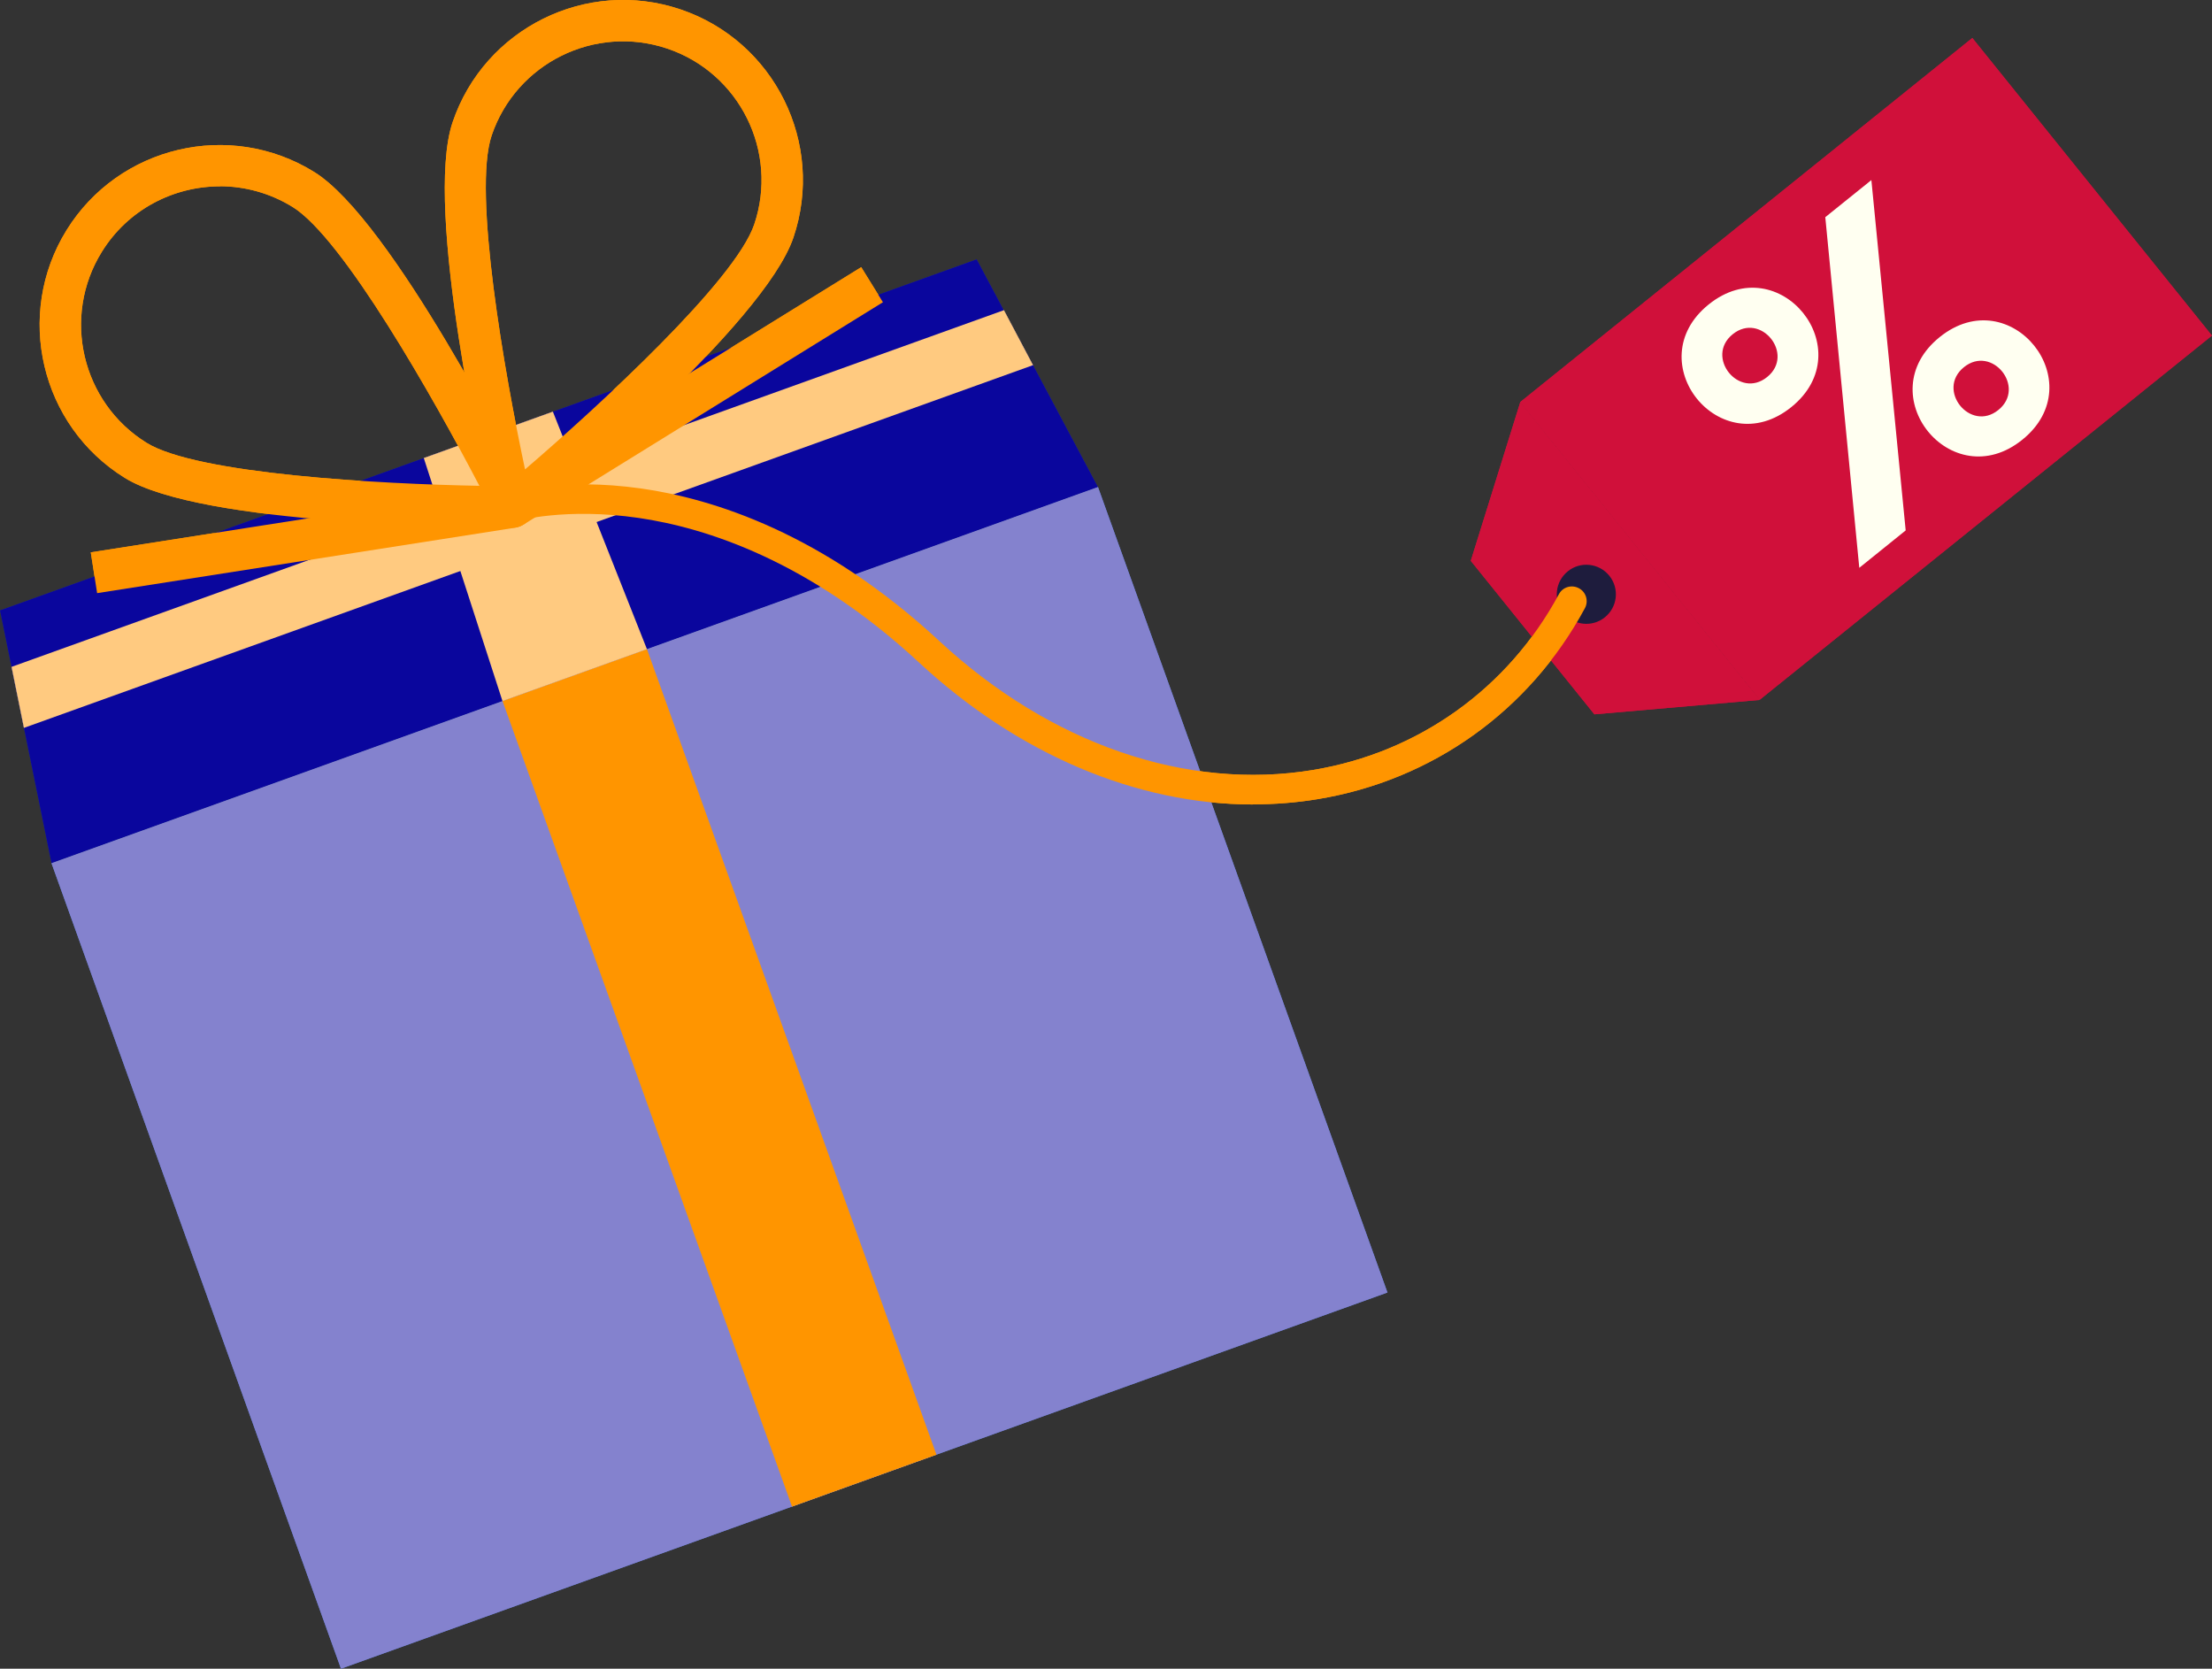 <?xml version="1.0" encoding="UTF-8"?>
<svg id="Calque_2" data-name="Calque 2" xmlns="http://www.w3.org/2000/svg" viewBox="0 0 208.84 157.52">
  <rect x="0" y="0" width="208.84" height="157.52" fill="#333333" stroke="none"/>
  <defs>
    <style>
      .cls-1 {
        fill: #1e1c3d;
      }

      .cls-2 {
        fill: #0a069d;
      }

      .cls-3 {
        fill: #2b3d75;
      }

      .cls-4 {
        fill: #8482ce;
      }

      .cls-5 {
        fill: #ff9500;
      }

      .cls-6 {
        fill: #ffca80;
      }

      .cls-7 {
        fill: #d0103a;
      }

      .cls-8 {
        fill: #fffff1;
      }

      .cls-9 {
        fill: #4476de;
      }
    </style>
  </defs>
  <g id="Calque_1-2" data-name="Calque 1">
    <g>
      <polygon class="cls-3" points="103.66 45.98 4.86 81.48 0 57.62 92.21 24.48 103.66 45.98"/>
      <rect class="cls-9" x="15.43" y="61.35" width="104.99" height="80.8" transform="translate(-30.41 28.97) rotate(-19.77)"/>
      <rect class="cls-5" x="60.68" y="61.35" width="14.49" height="80.8" transform="translate(-30.41 28.97) rotate(-19.77)"/>
      <polygon class="cls-6" points="97.53 34.47 2.26 68.71 1.09 62.95 94.78 29.28 97.53 34.47"/>
      <polygon class="cls-6" points="61.08 61.28 47.44 66.18 40.01 43.24 52.2 38.86 61.08 61.28"/>
      <g>
        <path class="cls-5" d="m48.38,49.79c-3.29,0-29.33-.18-36.6-4.68-7.96-4.93-10.43-15.42-5.5-23.38,4.93-7.96,15.42-10.43,23.38-5.5,7.32,4.53,19.2,28.07,20.53,30.74.3.6.27,1.32-.09,1.89-.36.57-.98.92-1.66.92h-.07ZM20.77,17.59c-4.39,0-8.69,2.19-11.16,6.19-3.8,6.13-1.9,14.22,4.23,18.02,4.78,2.96,22.09,3.89,31.42,4.06-4.32-8.27-12.86-23.36-17.63-26.32-2.14-1.32-4.51-1.95-6.85-1.96Z"/>
        <path class="cls-5" d="m48.36,49.83c-.21,0-.42-.03-.62-.1-.64-.22-1.12-.75-1.27-1.41-.67-2.91-6.5-28.62-3.74-36.78,3-8.87,12.66-13.65,21.53-10.65,8.87,3,13.65,12.66,10.65,21.53-2.76,8.16-23,25.05-25.3,26.95-.35.29-.8.45-1.24.45Zm-1.94-37.04c-1.8,5.32,1.21,22.39,3.15,31.52,7.08-6.08,19.84-17.81,21.64-23.13,2.31-6.84-1.37-14.28-8.2-16.59-6.84-2.31-14.28,1.37-16.59,8.2h0Z"/>
        <path class="cls-5" d="m9.17,55.99l-.6-3.85,39.1-6.12,33.64-20.8,2.05,3.31-33.97,21.01c-.22.14-.47.23-.72.27l-39.49,6.18Z"/>
      </g>
      <g>
        <rect class="cls-7" x="148.78" y="16.8" width="54.81" height="36.07" transform="translate(17.1 118.18) rotate(-38.84)"/>
        <path class="cls-8" d="m169.12,38.43c-6.69,5.39-14.49-4.3-7.8-9.69,6.69-5.39,14.49,4.3,7.8,9.69Zm-2.28-2.84c2.65-2.14-.6-6.18-3.25-4.04-2.65,2.14.6,6.18,3.25,4.04Zm9.84-18.6l3.24,33.08-4.38,3.53-3.21-33.1,4.35-3.5Zm14.25,24.52c-6.69,5.39-14.49-4.3-7.8-9.69s14.49,4.3,7.8,9.69Zm-2.26-2.81c2.65-2.14-.6-6.18-3.25-4.04-2.65,2.14.6,6.18,3.25,4.04Z"/>
        <polygon class="cls-7" points="166.15 66.07 150.53 67.43 138.86 52.94 143.53 37.97 166.15 66.07"/>
        <path class="cls-1" d="m151.94,54.35c.97,1.2.78,2.95-.42,3.92-1.2.97-2.95.78-3.92-.42-.97-1.2-.78-2.95.42-3.92s2.95-.78,3.92.42Z"/>
      </g>
      <path class="cls-5" d="m118.28,75.94c-10.95-.01-22.14-4.72-31.5-13.39-10.36-9.61-20.12-12.73-26.49-13.66-6.89-1-11.41.27-11.45.29-.74.21-1.51-.21-1.73-.94-.22-.74.2-1.51.94-1.73.2-.06,5.02-1.45,12.47-.4,6.8.96,17.2,4.24,28.15,14.39,10.49,9.73,23.37,14.17,35.32,12.18,9.94-1.65,18.39-7.69,23.19-16.59.36-.68,1.21-.93,1.89-.56.68.36.93,1.21.56,1.89-5.21,9.66-14.38,16.22-25.18,18.01-2.04.34-4.1.5-6.17.5Z"/>
      <polygon class="cls-2" points="103.66 45.98 4.86 81.48 0 57.62 92.21 24.48 103.66 45.98"/>
      <rect class="cls-4" x="15.43" y="61.35" width="104.99" height="80.8" transform="translate(-30.41 28.97) rotate(-19.77)"/>
      <rect class="cls-5" x="60.68" y="61.35" width="14.49" height="80.8" transform="translate(-30.41 28.97) rotate(-19.77)"/>
      <polygon class="cls-6" points="97.53 34.47 2.26 68.71 1.09 62.95 94.78 29.28 97.53 34.47"/>
      <polygon class="cls-6" points="61.08 61.28 47.44 66.18 40.01 43.24 52.2 38.86 61.08 61.28"/>
      <g>
        <path class="cls-5" d="m48.38,49.79c-3.29,0-29.33-.18-36.6-4.68-7.96-4.93-10.43-15.42-5.5-23.38,4.93-7.96,15.42-10.43,23.38-5.5,7.32,4.53,19.2,28.07,20.53,30.74.3.6.27,1.32-.09,1.89-.36.57-.98.92-1.66.92h-.07ZM20.77,17.59c-4.39,0-8.69,2.19-11.16,6.19-3.8,6.13-1.9,14.22,4.23,18.02,4.78,2.96,22.09,3.89,31.42,4.06-4.32-8.27-12.86-23.36-17.63-26.32-2.14-1.32-4.51-1.95-6.85-1.96Z"/>
        <path class="cls-5" d="m48.36,49.83c-.21,0-.42-.03-.62-.1-.64-.22-1.12-.75-1.27-1.41-.67-2.91-6.5-28.62-3.74-36.78,3-8.87,12.66-13.65,21.53-10.65,8.87,3,13.65,12.66,10.65,21.53-2.76,8.16-23,25.05-25.3,26.95-.35.29-.8.45-1.24.45Zm-1.94-37.04c-1.8,5.32,1.21,22.39,3.15,31.52,7.08-6.08,19.84-17.81,21.64-23.13,2.31-6.84-1.37-14.28-8.2-16.59-6.84-2.31-14.28,1.37-16.59,8.2h0Z"/>
        <path class="cls-5" d="m9.17,55.99l-.6-3.85,39.1-6.12,33.64-20.8,2.05,3.31-33.97,21.01c-.22.14-.47.23-.72.27l-39.49,6.18Z"/>
      </g>
      <g>
        <rect class="cls-7" x="148.78" y="16.8" width="54.81" height="36.07" transform="translate(17.1 118.18) rotate(-38.84)"/>
        <path class="cls-8" d="m169.12,38.43c-6.69,5.39-14.49-4.3-7.8-9.69,6.69-5.39,14.49,4.3,7.8,9.69Zm-2.28-2.84c2.65-2.14-.6-6.18-3.25-4.04-2.65,2.14.6,6.18,3.25,4.04Zm9.84-18.6l3.24,33.08-4.38,3.53-3.21-33.1,4.35-3.5Zm14.25,24.52c-6.69,5.39-14.49-4.3-7.8-9.69s14.49,4.3,7.8,9.69Zm-2.26-2.81c2.65-2.14-.6-6.18-3.25-4.04-2.65,2.14.6,6.18,3.25,4.04Z"/>
        <polygon class="cls-7" points="166.15 66.07 150.53 67.43 138.86 52.94 143.53 37.97 166.15 66.07"/>
        <path class="cls-1" d="m151.94,54.35c.97,1.2.78,2.95-.42,3.92-1.2.97-2.95.78-3.92-.42-.97-1.2-.78-2.95.42-3.92s2.95-.78,3.92.42Z"/>
      </g>
      <path class="cls-5" d="m118.28,75.94c-10.95-.01-22.14-4.72-31.5-13.39-10.36-9.61-20.12-12.73-26.49-13.66-6.89-1-11.41.27-11.45.29-.74.21-1.51-.21-1.73-.94-.22-.74.2-1.51.94-1.73.2-.06,5.02-1.45,12.47-.4,6.8.96,17.2,4.24,28.15,14.39,10.49,9.73,23.37,14.17,35.32,12.18,9.94-1.65,18.39-7.69,23.19-16.59.36-.68,1.21-.93,1.89-.56.68.36.93,1.21.56,1.89-5.21,9.66-14.38,16.22-25.18,18.01-2.04.34-4.1.5-6.17.5Z"/>
    </g>
  </g>
</svg>